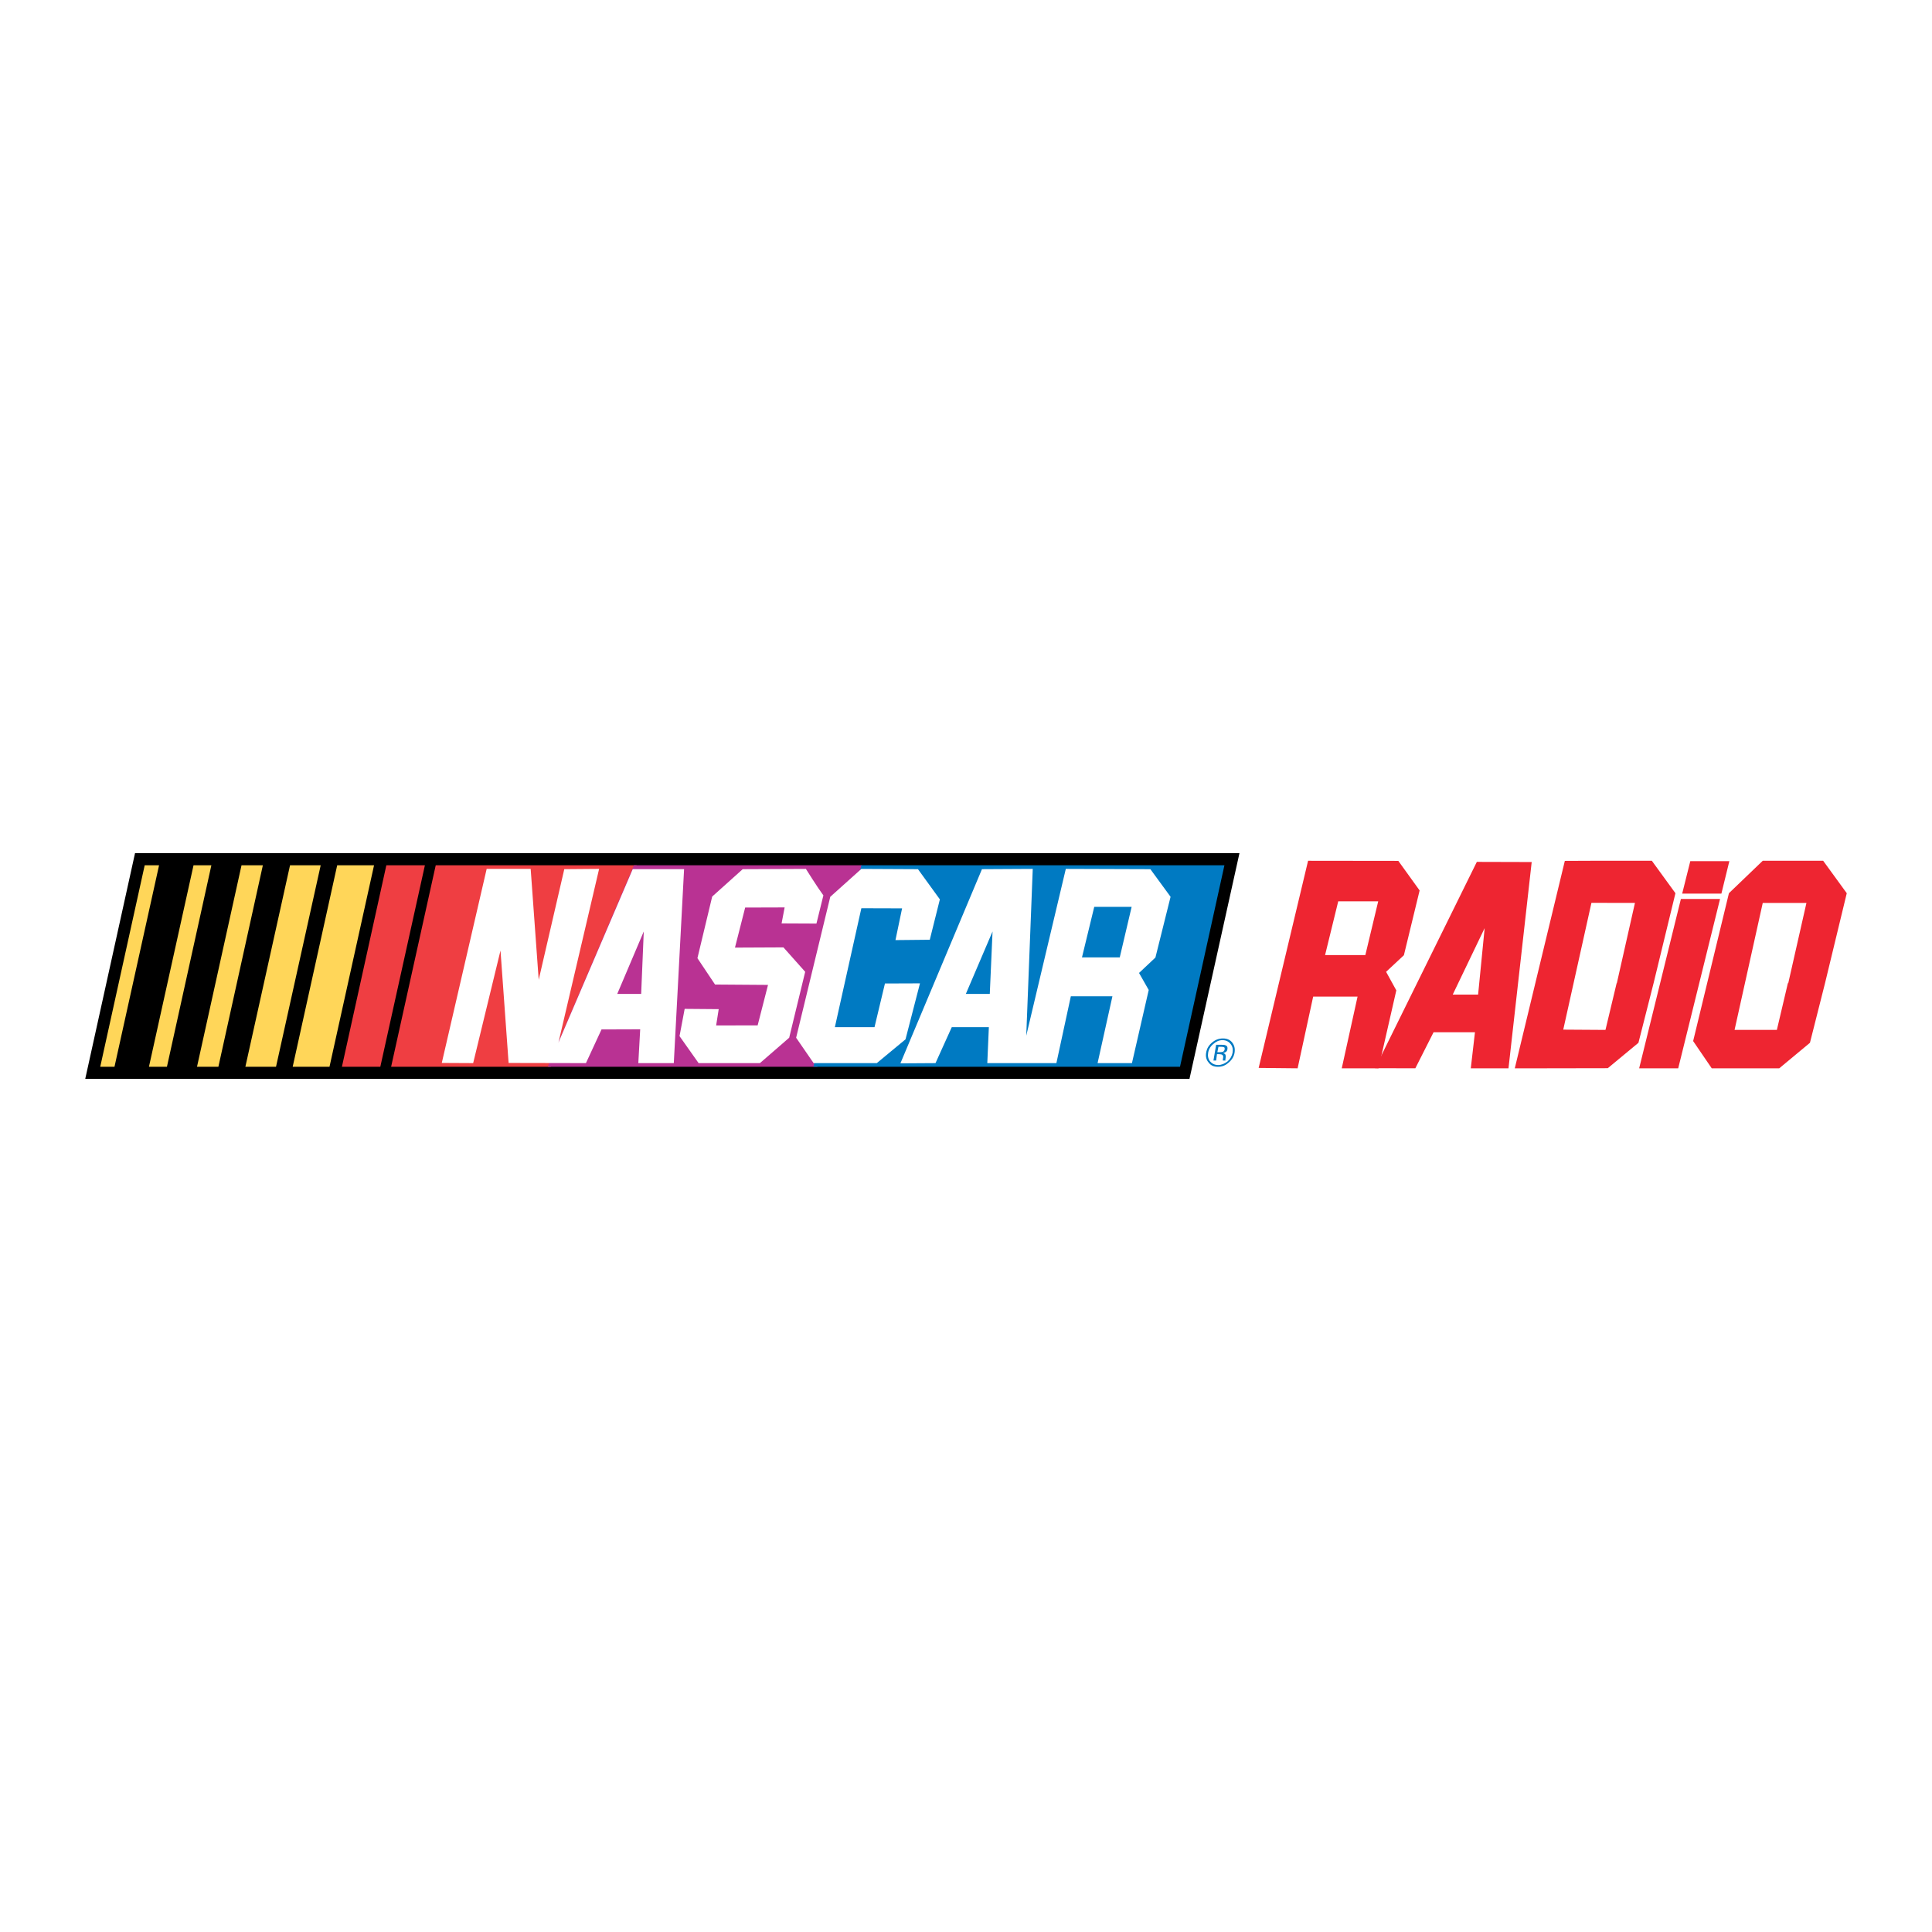 <?xml version="1.0" encoding="utf-8"?>
<!-- Generator: Adobe Illustrator 13.0.0, SVG Export Plug-In . SVG Version: 6.00 Build 14948)  -->
<!DOCTYPE svg PUBLIC "-//W3C//DTD SVG 1.0//EN" "http://www.w3.org/TR/2001/REC-SVG-20010904/DTD/svg10.dtd">
<svg version="1.0" id="Layer_1" xmlns="http://www.w3.org/2000/svg" xmlns:xlink="http://www.w3.org/1999/xlink" x="0px" y="0px"
	 width="192.756px" height="192.756px" viewBox="0 0 192.756 192.756" enable-background="new 0 0 192.756 192.756"
	 xml:space="preserve">
<g>
	<polygon fill-rule="evenodd" clip-rule="evenodd" fill="#FFFFFF" points="0,0 192.756,0 192.756,192.756 0,192.756 0,0 	"/>
	<path fill-rule="evenodd" clip-rule="evenodd" fill="#EE2531" d="M137.194,106.573l10.149-20.582l5.475,0.015l-2.315,20.578h-3.762
		l0.416-3.594h-4.131l-1.818,3.594L137.194,106.573L137.194,106.573z M144.938,99.233h2.533l0.653-6.637L144.938,99.233
		L144.938,99.233z"/>
	<path fill-rule="evenodd" clip-rule="evenodd" fill="#EE2531" d="M184.252,89.116l-2.354-3.237h-6.03l-3.373,3.237l-3.57,14.752
		l1.854,2.717h6.737l3.062-2.545l1.504-5.948L184.252,89.116L184.252,89.116z M177.278,102.754h-4.22l2.812-12.67h4.359
		l-1.814,8.008h-0.039L177.278,102.754L177.278,102.754z"/>
	<path fill-rule="evenodd" clip-rule="evenodd" fill="#EE2531" d="M167.159,89.116l-2.354-3.237h-6.05l-2.631,0.011l-4.993,20.695
		h2.525l6.754-0.012l3.058-2.533l1.511-5.948L167.159,89.116L167.159,89.116z M160.178,102.754l-4.212-0.027l2.812-12.651
		l4.341,0.008l-1.807,8.008h-0.02L160.178,102.754L160.178,102.754z"/>
	<path fill-rule="evenodd" clip-rule="evenodd" fill="#EE2531" d="M125.577,106.546l4.931-20.667l9.003,0.011l2.125,2.95
		l-1.569,6.462l-1.776,1.655l1.019,1.853l-1.775,7.775h-3.668l1.577-7.153h-4.429l-1.551,7.153L125.577,106.546L125.577,106.546z
		 M133.515,89.928l-1.312,5.361h4.018l1.282-5.361H133.515L133.515,89.928z"/>
	<polygon fill-rule="evenodd" clip-rule="evenodd" fill="#EE2531" points="171.744,89.155 172.537,85.918 168.641,85.918 
		167.832,89.155 171.744,89.155 	"/>
	<polygon fill-rule="evenodd" clip-rule="evenodd" fill="#EE2531" points="167.703,89.691 163.539,106.585 167.436,106.585 
		171.609,89.691 167.703,89.691 	"/>
	<polygon fill-rule="evenodd" clip-rule="evenodd" points="14.437,86.327 10,106.434 117.729,106.434 122.162,86.327 14.437,86.327 
			"/>
	<path fill-rule="evenodd" clip-rule="evenodd" d="M122.162,85.114H13.473l-4.969,22.528h110.169l4.989-22.528H122.162
		L122.162,85.114z M120.682,87.507c-0.54,2.385-3.574,16.147-3.933,17.734c-1.856,0-102.39,0-105.261,0
		c0.513-2.386,3.571-16.137,3.909-17.734C17.258,87.507,117.782,87.507,120.682,87.507L120.682,87.507z"/>
	<polygon fill-rule="evenodd" clip-rule="evenodd" fill="#EF3E42" points="54.946,106.434 63.519,86.327 43.473,86.327 
		39.021,106.434 54.946,106.434 	"/>
	<polygon fill-rule="evenodd" clip-rule="evenodd" fill="#FFD659" points="11.422,106.434 15.87,86.327 14.437,86.327 10,106.434 
		11.422,106.434 	"/>
	<polygon fill-rule="evenodd" clip-rule="evenodd" fill="#FFD659" points="16.655,106.434 21.089,86.327 19.309,86.327 
		14.86,106.434 16.655,106.434 	"/>
	<polygon fill-rule="evenodd" clip-rule="evenodd" fill="#FFD659" points="21.788,106.434 26.226,86.327 24.097,86.327 
		19.655,106.434 21.788,106.434 	"/>
	<polygon fill-rule="evenodd" clip-rule="evenodd" fill="#FFD659" points="27.538,106.434 31.996,86.327 28.937,86.327 
		24.481,106.434 27.538,106.434 	"/>
	<polygon fill-rule="evenodd" clip-rule="evenodd" fill="#FFD659" points="32.874,106.434 37.319,86.327 33.642,86.327 
		29.201,106.434 32.874,106.434 	"/>
	<polygon fill-rule="evenodd" clip-rule="evenodd" fill="#EF3E42" points="37.944,106.434 42.393,86.327 38.546,86.327 
		34.113,106.434 37.944,106.434 	"/>
	<polygon fill-rule="evenodd" clip-rule="evenodd" fill="#B93293" points="81.546,106.434 85.996,86.327 63.242,86.327 
		54.651,106.434 81.546,106.434 	"/>
	<polygon fill-rule="evenodd" clip-rule="evenodd" fill="#007AC2" points="117.729,106.434 122.162,86.327 85.938,86.327 
		81.154,106.434 117.729,106.434 	"/>
	<polygon fill-rule="evenodd" clip-rule="evenodd" fill="#FFFFFF" points="93.771,89.73 92.764,93.759 89.341,93.794 90.002,90.627 
		85.938,90.615 83.295,102.481 87.25,102.481 88.292,98.123 91.785,98.11 90.343,103.694 87.477,106.068 81.174,106.068 
		79.43,103.535 82.837,89.473 85.938,86.691 91.587,86.719 93.771,89.73 	"/>
	<path fill-rule="evenodd" clip-rule="evenodd" fill="#FFFFFF" d="M80.404,86.691c0,0,1.186,1.892,1.745,2.642l-0.692,2.81
		l-3.477-0.016l0.303-1.593l-3.937,0.012l-1.018,3.998l4.837-0.023l2.169,2.436l-1.597,6.578l-2.922,2.533H69.7l-1.903-2.693
		l0.512-2.72l3.397,0.028l-0.257,1.628l4.141-0.008l1.035-4.038l-5.285-0.038l-1.757-2.63l1.473-6.147l3.043-2.731L80.404,86.691
		L80.404,86.691z"/>
	<path fill-rule="evenodd" clip-rule="evenodd" fill="#FFFFFF" d="M67.225,106.068h-3.54l0.188-3.373l-3.859,0.013l-1.554,3.36
		l-7.716-0.016l-0.809-11.218l-2.727,11.233l-3.131-0.016l4.479-19.362h4.39l0.801,11.066l2.553-11.038l3.474-0.028l-4.057,17.327
		l7.409-17.299h5.125L67.225,106.068L67.225,106.068z M61.583,99.163h2.386l0.26-6.231L61.583,99.163L61.583,99.163z"/>
	<path fill-rule="evenodd" clip-rule="evenodd" fill="#FFFFFF" d="M114.775,86.719l2.013,2.754l-1.512,6.061l-1.635,1.538
		l0.967,1.699l-1.674,7.297h-3.428l1.48-6.667h-4.149l-1.441,6.667h-6.893l0.155-3.587h-3.7l-1.623,3.587l-3.501,0.022l8.136-19.372
		l5.067-0.028l-0.649,16.646l3.948-16.646L114.775,86.719L114.775,86.719z M109.173,90.476l-1.224,5.043h3.769l1.186-5.043H109.173
		L109.173,90.476z M96.363,99.163h2.388l0.276-6.231L96.363,99.163L96.363,99.163z"/>
	<path fill-rule="evenodd" clip-rule="evenodd" fill="#007AC2" d="M122.769,104.148c0.201,0.237,0.264,0.533,0.206,0.879
		c-0.059,0.322-0.23,0.629-0.506,0.874c-0.284,0.222-0.603,0.357-0.936,0.357c-0.335,0-0.61-0.136-0.801-0.357
		c-0.194-0.245-0.253-0.552-0.194-0.874c0.059-0.346,0.232-0.642,0.527-0.879c0.269-0.24,0.567-0.372,0.902-0.372
		C122.302,103.776,122.581,103.908,122.769,104.148L122.769,104.148z M122.942,104.018c-0.229-0.292-0.544-0.412-0.924-0.412
		c-0.404,0-0.755,0.12-1.096,0.412c-0.326,0.279-0.517,0.586-0.583,1.01c-0.07,0.364,0.012,0.718,0.249,0.986
		c0.225,0.296,0.513,0.42,0.937,0.42c0.38,0,0.73-0.124,1.056-0.42c0.335-0.279,0.533-0.622,0.591-0.986
		C123.237,104.604,123.153,104.297,122.942,104.018L122.942,104.018z M121.995,104.949c-0.078,0.015-0.187,0.027-0.276,0.027h-0.264
		l0.108-0.54h0.233c0.151,0,0.26,0.016,0.318,0.047c0.069,0.011,0.077,0.097,0.069,0.209
		C122.162,104.829,122.084,104.896,121.995,104.949L121.995,104.949z M121.065,105.812h0.269l0.082-0.637h0.236
		c0.145,0,0.237,0.027,0.292,0.066c0.093,0.069,0.12,0.15,0.082,0.33l-0.021,0.136v0.038c0,0.027,0,0.027,0,0.027
		c0,0.013,0,0.013,0,0.039h0.27l-0.02-0.039c0-0.027,0-0.054,0-0.089c0.02-0.027,0.02-0.078,0.02-0.112l0.019-0.124
		c0.008-0.066,0-0.125-0.038-0.234c-0.059-0.089-0.128-0.116-0.237-0.15c0.089-0.017,0.166-0.035,0.237-0.086
		c0.104-0.043,0.183-0.147,0.205-0.295c0.031-0.198-0.022-0.335-0.17-0.385c-0.099-0.051-0.227-0.059-0.439-0.059h-0.518
		L121.065,105.812L121.065,105.812z"/>
</g>
</svg>
